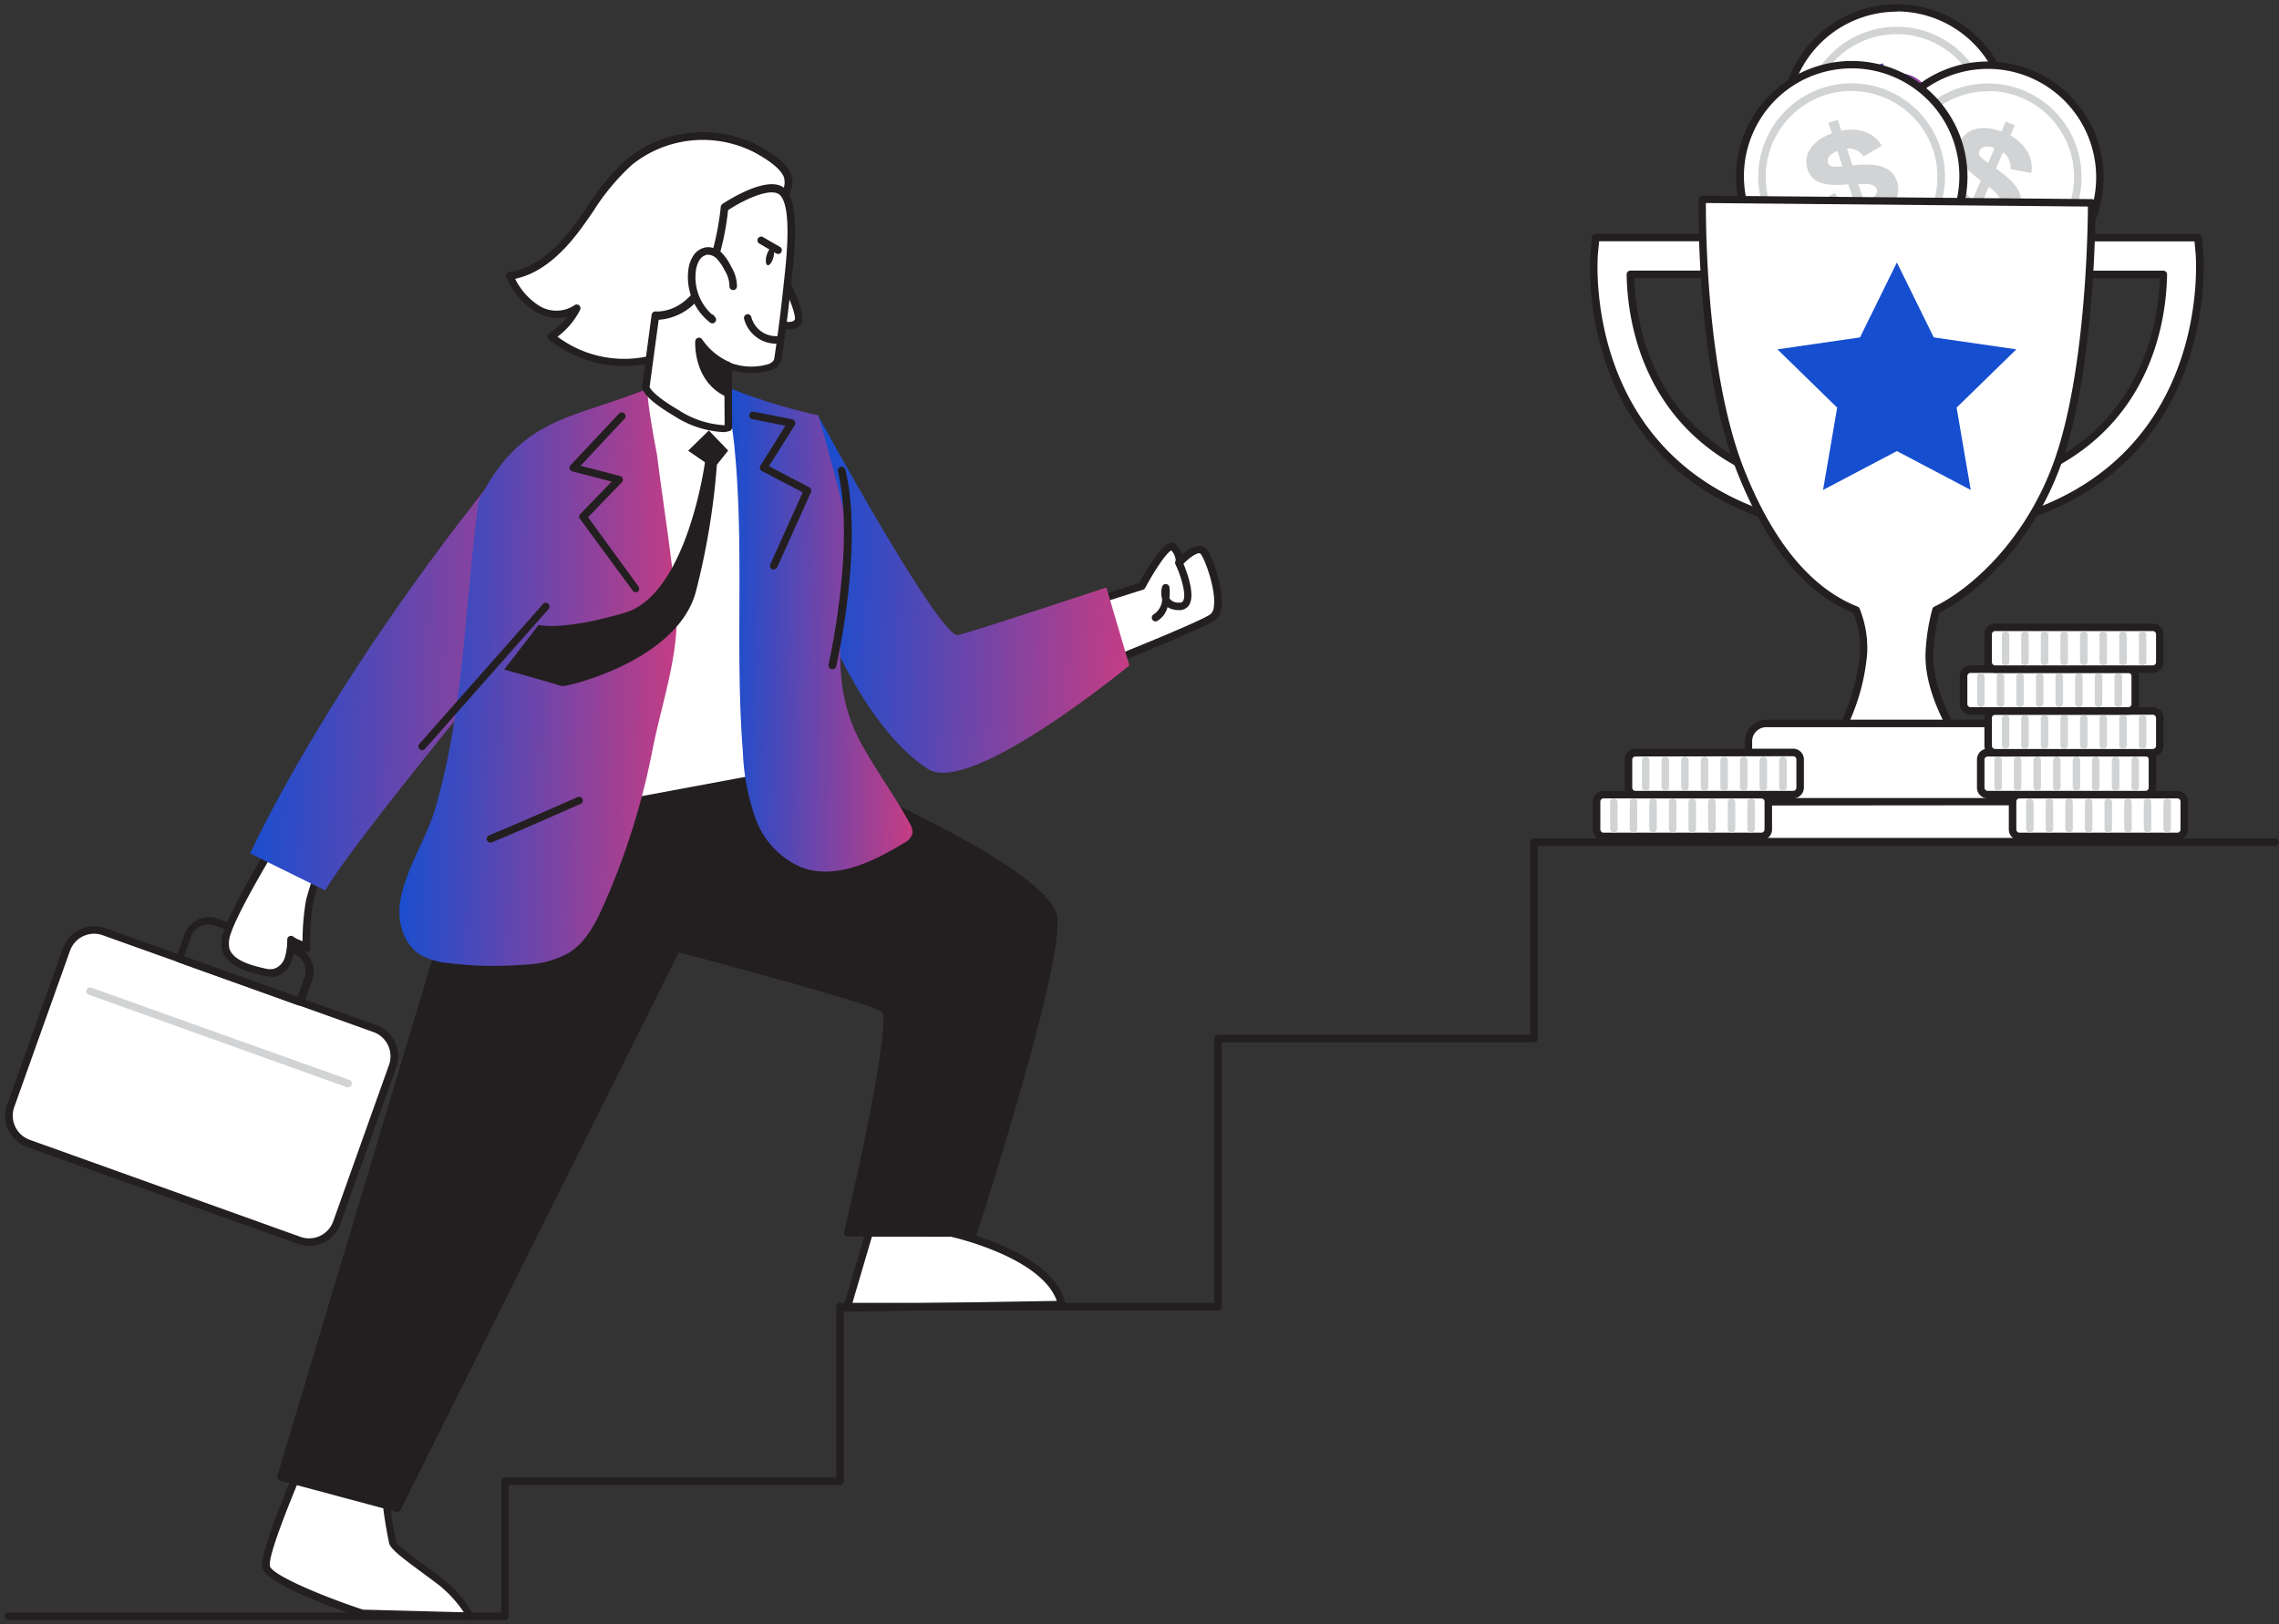 <svg xmlns="http://www.w3.org/2000/svg" width="505" height="360" fill="none">
  <rect width="100%" height="100%" fill="#333333" stroke="none"/>
  <path fill="#fff" d="M420.329 51.483c13.716 0 24.834-11.133 24.834-24.866 0-13.734-11.118-24.867-24.834-24.867-13.715 0-24.834 11.133-24.834 24.867 0 13.733 11.119 24.866 24.834 24.866Z"/>
  <path fill="#231F20" d="M420.346 52.317a25.66 25.66 0 0 1-15.087-4.906 25.714 25.714 0 0 1-9.331-12.844 25.723 25.723 0 0 1 1.539-19.603 25.67 25.67 0 0 1 14.931-12.772 25.626 25.626 0 0 1 19.577 1.54 25.684 25.684 0 0 1 12.756 14.951 25.697 25.697 0 0 1-3.624 23.046 25.64 25.64 0 0 1-9.11 7.792 25.602 25.602 0 0 1-11.651 2.796Zm0-49.734a24.356 24.356 0 0 0-7.44 1.184 24.014 24.014 0 0 0-11.448 7.978 24.07 24.07 0 0 0-2.106 26.646 24.032 24.032 0 0 0 10.053 9.682 23.992 23.992 0 0 0 26.509-3.144 24.05 24.05 0 0 0 7.516-11.765 24.08 24.08 0 0 0-.281-13.964 24.08 24.08 0 0 0-8.702-12.036 24.033 24.033 0 0 0-14.101-4.63v.05Z"/>
  <path fill="#D1D3D4" d="M420.346 47.333a20.654 20.654 0 0 1-10.11-2.63 20.69 20.69 0 0 1-7.535-7.245 20.721 20.721 0 0 1-.797-20.225 20.691 20.691 0 0 1 6.598-7.582 20.66 20.66 0 0 1 19.352-2.295 20.67 20.67 0 0 1 8.185 5.83 20.725 20.725 0 0 1-.808 27.787 20.673 20.673 0 0 1-14.885 6.36Zm0-39.766a19.027 19.027 0 0 0-12.664 4.784 19.085 19.085 0 0 0-3.027 25.155 19.037 19.037 0 0 0 11.167 7.66 19.02 19.02 0 0 0 13.428-1.705 19.06 19.06 0 0 0 8.904-10.209 19.087 19.087 0 0 0-.12-13.553 19.058 19.058 0 0 0-9.082-10.049 18.876 18.876 0 0 0-8.606-2.083Z"/>
  <path fill="url(#a)" d="m424.441 36.017.849 2.583-2.064.667-.866-2.7c-4.244.883-7.873-.35-9.804-4.15l4.145-2.2a4.291 4.291 0 0 0 4.411 2.483l-1.498-4.367c-3.729.267-7.873.384-9.055-3.333-1.065-3.333 1.065-6.4 5.393-7.983l-.749-2.334 2.047-.666.782 2.4c3.929-.767 7.274.466 8.989 3.333l-4.062 2.383a3.978 3.978 0 0 0-3.662-1.766l1.216 3.733c3.828-.35 8.522-.583 9.886 3.633 1.099 3.334-1.148 6.6-5.958 8.284Zm-6.076-11.667-1.115-3.433c-1.664.616-2.43 1.583-2.08 2.616.349 1.034 1.464.867 3.129.767l.066.05Zm7.574 5c-.366-1.133-1.998-1.233-4.045-1.117l1.315 4.067c2.131-.85 3.013-1.967 2.663-3.033l.067.083Z"/>
  <path fill="#fff" d="M440.569 64.1c13.716 0 24.834-11.133 24.834-24.867 0-13.733-11.118-24.866-24.834-24.866-13.715 0-24.834 11.133-24.834 24.866 0 13.734 11.119 24.867 24.834 24.867Z"/>
  <path fill="#231F20" d="M440.553 65a25.404 25.404 0 0 1-9.987-2.033 25.654 25.654 0 0 1-11.457-9.536 25.705 25.705 0 0 1 .19-28.55 25.655 25.655 0 0 1 11.583-9.381 25.62 25.62 0 0 1 21.833 1.243 25.656 25.656 0 0 1 8.443 7.375 25.709 25.709 0 0 1-.86 31.506 25.655 25.655 0 0 1-8.833 6.902A25.62 25.62 0 0 1 440.536 65h.017Zm0-49.733a23.978 23.978 0 0 0-12.343 3.384 24.026 24.026 0 0 0-8.851 9.255 24.053 24.053 0 0 0 10.787 33.08 23.974 23.974 0 0 0 24.559-2.32 24.026 24.026 0 0 0 7.919-10.066 24.087 24.087 0 0 0-2.139-22.573 24.03 24.03 0 0 0-8.62-7.88 23.993 23.993 0 0 0-11.312-2.88Z"/>
  <path fill="#D1D3D4" d="M440.553 60a20.707 20.707 0 0 1-13.938-5.369 20.772 20.772 0 0 1-2.719-27.764 20.701 20.701 0 0 1 27.338-5.381 20.744 20.744 0 0 1 9.145 11.821 20.778 20.778 0 0 1-1.165 14.908 20.737 20.737 0 0 1-10.871 10.252 20.6 20.6 0 0 1-7.79 1.533Zm0-39.767a19.006 19.006 0 0 0-9.773 2.7 19.041 19.041 0 0 0-7.001 7.34 19.074 19.074 0 0 0 .913 19.547 19.034 19.034 0 0 0 7.655 6.655 19.004 19.004 0 0 0 19.456-1.837 19.046 19.046 0 0 0 6.277-7.971 19.082 19.082 0 0 0 .12-14.603 19.04 19.04 0 0 0-10.24-10.397 19.088 19.088 0 0 0-7.391-1.484l-.016.05Z"/>
  <path fill="#D1D3D4" d="m437.49 48.983-1.065 2.5-1.981-.833 1.099-2.617c-3.795-2.116-5.71-5.416-4.694-9.566l4.577 1.05a4.324 4.324 0 0 0 1.665 4.783l1.83-4.3c-2.979-2.233-6.191-4.867-4.693-8.333 1.331-3.184 4.993-4.134 9.287-2.5l.949-2.25 1.998.85-.983 2.233c3.479 2 5.194 5.133 4.644 8.333l-4.627-.85a3.976 3.976 0 0 0-1.664-3.733l-1.532 3.617c3.13 2.233 6.841 5.133 5.11 9.216-1.331 3.417-5.143 4.334-9.92 2.4Zm3.063-12.833 1.398-3.333c-1.665-.6-2.863-.4-3.329.616-.466 1.017.599 1.7 1.931 2.717Zm2.463 8.717c.466-1.117-.682-2.234-2.314-3.5l-1.664 3.95c2.164.85 3.545.583 3.978-.45Z"/>
  <path fill="#fff" d="M410.309 64.067c13.716 0 24.834-11.134 24.834-24.867 0-13.734-11.118-24.867-24.834-24.867-13.715 0-24.834 11.133-24.834 24.867 0 13.733 11.119 24.867 24.834 24.867Z"/>
  <path fill="#231F20" d="M410.326 64.883a25.626 25.626 0 0 1-13.402-3.781 25.676 25.676 0 0 1-9.454-10.235 25.713 25.713 0 0 1 2.094-26.755 25.657 25.657 0 0 1 10.931-8.636 25.617 25.617 0 0 1 26.474 4.186 25.696 25.696 0 0 1 8.687 23.544 25.689 25.689 0 0 1-13.684 18.875 25.626 25.626 0 0 1-11.646 2.802Zm0-49.733a24.357 24.357 0 0 0-7.44 1.183 23.874 23.874 0 0 0-13.425 11.07 23.92 23.92 0 0 0 7.597 31.53 23.845 23.845 0 0 0 31.991-5.089 23.925 23.925 0 0 0-2.533-32.335 23.853 23.853 0 0 0-16.19-6.36Z"/>
  <path fill="#D1D3D4" d="M410.309 59.9a20.675 20.675 0 0 1-14.047-5.497 20.736 20.736 0 0 1-2.217-28.037 20.668 20.668 0 0 1 27.741-4.413 20.719 20.719 0 0 1 8.629 12.385 20.743 20.743 0 0 1-2.06 14.96A20.695 20.695 0 0 1 410.309 59.9Zm0-39.75a19.005 19.005 0 0 0-11.187 3.624 19.068 19.068 0 0 0-.038 30.824 19.01 19.01 0 0 0 22.366.027 19.068 19.068 0 0 0 6.935-21.291 19.076 19.076 0 0 0-6.905-9.502 19.04 19.04 0 0 0-11.154-3.649l-.017-.033Z"/>
  <path fill="#D1D3D4" d="m414.354 48.583.832 2.584-2.047.666-.866-2.683c-4.261.867-7.873-.367-9.804-4.167l4.145-2.2a4.282 4.282 0 0 0 4.394 2.484l-1.431-4.4c-3.712.266-7.857.383-9.038-3.334-1.066-3.333 1.065-6.4 5.393-7.983l-.766-2.317 2.064-.683.766 2.417c3.944-.784 7.29.45 8.988 3.333l-4.045 2.383a3.98 3.98 0 0 0-3.678-1.766l1.215 3.733c3.828-.35 8.538-.583 9.903 3.633 1.082 3.35-1.148 6.617-6.025 8.3Zm-6.075-11.666-1.116-3.434c-1.664.617-2.43 1.584-2.097 2.617.333 1.033 1.548.867 3.213.767v.05Zm7.573 5c-.383-1.134-1.998-1.234-4.061-1.117l1.331 4.083c2.197-.866 3.079-1.983 2.73-3.05v.084Z"/>
  <path fill="#fff" d="M192.596 273.333 187.603 290l47.587-.783c-2.563-11.117-24.434-15.867-24.434-15.867l-18.16-.017Z"/>
  <path fill="#231F20" d="M187.686 290.767a.852.852 0 0 1-.666-.334.884.884 0 0 1-.133-.733l4.91-16.667a.818.818 0 0 1 .799-.6h18.409c.916.2 22.437 5 25.084 16.484a.821.821 0 0 1-.167.7.84.84 0 0 1-.632.333l-47.587.783-.017.034Zm5.526-16.667-4.411 15 45.374-.75c-3.329-9.45-22.005-13.9-23.436-14.217l-17.527-.033Z"/>
  <path fill="#fff" d="M242.797 133.1c.499 0 10.219-3.233 10.219-3.233s5.527-10.234 7.041-8.55a4.738 4.738 0 0 1 1.332 3.333s3.845-4.35 5.359-2.35c1.515 2 4.994 12.583 1.848 14.583s-24.618 10.6-24.618 10.6l-1.181-14.383Z"/>
  <path fill="#231F20" d="M243.978 148.333a.865.865 0 0 1-.832-.767l-1.165-14.399a.787.787 0 0 1 .183-.6.776.776 0 0 1 .533-.284c.616-.133 6.158-1.933 9.754-3.1 1.531-2.816 4.993-8.633 7.007-8.866a1.326 1.326 0 0 1 1.215.45 6.149 6.149 0 0 1 1.282 2.166 6.42 6.42 0 0 1 3.828-1.966 2.041 2.041 0 0 1 1.664.85c1.299 1.666 3.912 9.1 3.163 13.166a3.777 3.777 0 0 1-1.548 2.634c-3.212 2.016-23.869 10.3-24.734 10.65a.714.714 0 0 1-.35.066Zm-.283-14.6 1.016 12.567c4.344-1.75 20.756-8.333 23.436-10.1a2.233 2.233 0 0 0 .799-1.517c.649-3.516-1.765-10.383-2.863-11.866a.41.41 0 0 0-.158-.143.409.409 0 0 0-.209-.041c-.898 0-2.729 1.484-3.695 2.584a.85.85 0 0 1-.965.216.832.832 0 0 1-.499-.85 3.818 3.818 0 0 0-1.016-2.583c-.965.45-3.545 4.117-5.792 8.333a.82.82 0 0 1-.466.384c-3.612 1.116-7.823 2.5-9.588 3.016Z"/>
  <path fill="#fff" d="M67.211 323.55s-8.788 20.117-8.322 23.633c.466 3.517 21.355 10.434 21.355 10.434l23.919.633a24.999 24.999 0 0 0-6.242-7.433c-5.46-4.167-10.42-7.45-10.919-8.917a107.574 107.574 0 0 1-1.748-11.317l-18.043-7.033Z"/>
  <path fill="#231F20" d="m104.196 359.083-23.919-.633h-.25c-4.993-1.667-21.388-7.367-21.92-11.117-.533-3.75 7.44-22 8.322-24.083a.828.828 0 0 1 1.065-.433l18.076 7.016a.898.898 0 0 1 .533.684c.356 3.749.912 7.476 1.665 11.166.282.834 3.462 3.184 6.558 5.467 1.265.933 2.646 1.95 4.06 3.033a25.02 25.02 0 0 1 6.559 7.917.842.842 0 0 1-.167.717.875.875 0 0 1-.582.266Zm-23.769-2.3 22.354.584a27.692 27.692 0 0 0-5.326-5.884c-1.415-1.083-2.78-2.083-4.062-3.033-4.527-3.333-6.657-5-7.14-6.283a92.18 92.18 0 0 1-1.665-10.984l-16.877-6.566c-3.33 7.766-8.323 20.133-7.907 22.45.2 1.85 10.853 6.483 20.623 9.716Z"/>
  <path fill="url(#b)" d="M181.211 92.017s27.114 49.75 31.126 48.75c4.011-1 32.823-10.55 32.823-10.55l5.094 17.283s-35.187 29-44.608 22.967c-14.831-9.5-24.435-36.067-24.435-36.067V92.017Z"/>
  <path fill="#fff" d="m83.086 227.987-60.049-21.482a6.507 6.507 0 0 0-8.318 3.945l-12.37 34.67a6.518 6.518 0 0 0 3.939 8.329l60.049 21.482a6.506 6.506 0 0 0 8.318-3.944l12.37-34.671a6.519 6.519 0 0 0-3.939-8.329Z"/>
  <path fill="#231F20" d="M68.543 276.15a7.135 7.135 0 0 1-2.48-.433L6.025 254.25a7.41 7.41 0 0 1-4.178-3.783 7.31 7.31 0 0 1-.266-5.617l12.367-34.683a7.346 7.346 0 0 1 3.76-4.159 7.328 7.328 0 0 1 5.595-.291L83.356 227.2a7.36 7.36 0 0 1 4.161 3.781 7.374 7.374 0 0 1 .283 5.619l-12.367 34.683a7.348 7.348 0 0 1-2.685 3.528 7.333 7.333 0 0 1-4.223 1.339h.017Zm-1.964-2a5.67 5.67 0 0 0 4.338-.212 5.68 5.68 0 0 0 2.919-3.221l12.367-34.684a5.706 5.706 0 0 0-.218-4.341 5.693 5.693 0 0 0-3.21-2.925L22.77 207.3a5.67 5.67 0 0 0-4.339.212 5.683 5.683 0 0 0-2.918 3.221L3.146 245.417a5.689 5.689 0 0 0 3.512 7.25l59.92 21.483Z"/>
  <path fill="#D1D3D4" d="M77.148 240.983a.748.748 0 0 1-.283 0l-57.174-20.5a.822.822 0 0 1-.48-.425.833.833 0 0 1-.036-.641.833.833 0 0 1 1.065-.5l57.175 20.45a.847.847 0 0 1 .515 1.066.86.86 0 0 1-.782.55Z"/>
  <path fill="#231F20" d="M66.429 222.867a.84.84 0 0 1-.283 0L39.514 213.3a.765.765 0 0 1-.466-.417.8.8 0 0 1 0-.65l1.831-5.116a5.73 5.73 0 0 1 5.123-3.817 5.735 5.735 0 0 1 2.218.333l17.46 6.25a5.733 5.733 0 0 1 3.479 7.35l-1.831 5.117a.855.855 0 0 1-.782.567l-.117-.05Zm-25.65-10.9 25.15 9 1.549-4.334a4.121 4.121 0 0 0-2.48-5.233l-17.444-6.25a4.107 4.107 0 0 0-3.123.166 4.116 4.116 0 0 0-2.104 2.317l-1.547 4.334Z"/>
  <path fill="#fff" d="M71.372 191.167s-1.847 5-2.763 8.616a48.69 48.69 0 0 0-.682 10.384c-.982-.967-2.43-1.1-3.446-1.934a13.15 13.15 0 0 1-.649 4.417 4.468 4.468 0 0 1-3.145 2.917 5.623 5.623 0 0 1-2.347-.167c-2.797-.617-7.44-1.833-8.323-5a6.826 6.826 0 0 1 .383-3.767c1.665-5 9.704-18.466 11.035-20.633"/>
  <path fill="#231F20" d="M60.004 216.467a8.347 8.347 0 0 1-1.847-.25c-2.364-.534-7.89-1.767-8.955-5.65a7.512 7.512 0 0 1 .4-4.234C51.398 200.75 60.62 185.65 60.72 185.5a.832.832 0 0 1 1.52.253.835.835 0 0 1-.105.63c-2.38 3.867-9.505 15.934-10.953 20.45a6.06 6.06 0 0 0-.366 3.334c.7 2.583 4.494 3.733 7.707 4.45a4.847 4.847 0 0 0 2.014.166 3.724 3.724 0 0 0 2.53-2.4c.414-1.343.61-2.744.582-4.15a.829.829 0 0 1 .5-.733.853.853 0 0 1 .865.117c.426.318.897.571 1.398.75l.633.266a53.094 53.094 0 0 1 .749-9.016c.915-3.667 2.73-8.5 2.796-8.7a.811.811 0 0 1 .43-.467.82.82 0 0 1 .635-.017.836.836 0 0 1 .5 1.067s-1.848 5-2.747 8.517a49.768 49.768 0 0 0-.649 10.15.799.799 0 0 1-.2.6.85.85 0 0 1-1.115.116h-.1c-.463-.4-1-.706-1.58-.9l-.5-.216a11.5 11.5 0 0 1-.65 3.333 5.35 5.35 0 0 1-3.761 3.433 3.662 3.662 0 0 1-.849-.066Z"/>
  <path fill="url(#c)" d="M131.66 122.967c-1.415.783-52.648 62.1-59.588 74.416l-16.645-8.216s17.077-37.767 56.509-86.25c17.044-10.967 19.724 20.05 19.724 20.05Z"/>
  <path fill="#231F20" d="M178.947 170.467s53.264 22.016 54.595 33.016c1.332 11-17.81 69.85-17.81 69.85h-27.88s11.169-47.266 8.206-49.566c-2.963-2.3-46.106-13.567-46.106-13.567L88.1 334.333l-25.849-6.983 44.941-149.9 71.755-6.983Z"/>
  <path fill="#231F20" d="M88.1 335.117h-.216l-25.85-6.934a.865.865 0 0 1-.582-1.05l44.941-149.9a.85.85 0 0 1 .716-.583l71.689-6.967a.841.841 0 0 1 .399 0c2.197.9 53.779 22.334 55.094 33.684 1.282 11.05-17.061 67.75-17.843 70.15a.781.781 0 0 1-.782.566h-27.814a.792.792 0 0 1-.805-.641.863.863 0 0 1 .007-.375c5.276-22.334 9.887-46.667 8.455-48.767-1.997-1.55-27.83-8.667-45.124-13.183L88.8 334.633a.815.815 0 0 1-.7.484Zm-24.817-8.334 24.385 6.55L149.253 209.8a.836.836 0 0 1 .949-.433c4.444 1.166 43.41 11.366 46.422 13.7 3.013 2.333-4.178 34.516-7.673 49.4h26.232c1.964-6.1 18.742-58.75 17.577-68.884-.982-8.583-39.049-26.116-53.896-32.25l-70.923 6.9-44.658 148.55Z"/>
  <path fill="#fff" d="m178.947 170.467-60.52 11.2 14.98-89.517s9.138-6.567 16.545-6.533c8.839 0 16.379 6.833 19.342 8.533 5.476 3.2 9.653 76.317 9.653 76.317Z"/>
  <path fill="#231F20" d="M118.427 182.567a.852.852 0 0 1-.805-.588.831.831 0 0 1-.027-.396l14.98-89.5a.828.828 0 0 1 .333-.533c.383-.283 9.388-6.667 16.961-6.667 7.34 0 13.732 4.517 17.56 7.184.866.616 1.665 1.15 2.181 1.466 5.543 3.2 9.321 64.634 9.987 76.917a.836.836 0 0 1-.683.867l-60.52 11.266.033-.016ZM134.223 92.7l-14.78 88 58.656-10.917c-1.665-28.15-5.493-72.733-9.138-74.833-.616-.367-1.398-.917-2.314-1.55-3.645-2.55-9.77-6.85-16.645-6.883-6.408 0-14.214 5.15-15.779 6.183Z"/>
  <path fill="url(#d)" d="M143.711 86.033c-.899.584 1.664 13.617 1.88 14.784 1.365 11 3.229 22.166 4.211 33.133.949 10.55-3.179 21.8-5.193 32.15a160.294 160.294 0 0 1-10.819 34.467c-1.814 4.083-3.994 8.333-7.773 10.65a21.118 21.118 0 0 1-9.587 2.583 82.889 82.889 0 0 1-17.011-.317 15.772 15.772 0 0 1-6.209-1.816c-3.861-2.35-5.26-7.484-4.527-11.95 1.165-6.984 5.726-13.667 7.79-20.567a154.846 154.846 0 0 0 4.594-22.183c2.213-15.267 2.946-30.684 4.993-45.967 9.521-18.984 21.039-18.017 37.651-24.967Z"/>
  <path fill="url(#e)" d="M181.211 92.017c.366.083 6.209 22.333 6.325 23.85 1.465 17.2-5.626 32.266 3.129 48.6 3.329 6.183 7.574 11.833 10.903 18.016.461.686.673 1.51.599 2.334a3.674 3.674 0 0 1-1.981 2.116c-6.874 4.15-15.08 8.134-22.604 5.317a18.554 18.554 0 0 1-6.169-4.317 18.599 18.599 0 0 1-3.951-6.416 49.273 49.273 0 0 1-2.846-14.85c-1.781-22.567.35-44.867-1.847-67.317 0-.583-1.665-13.633-1.931-13.667a122.097 122.097 0 0 0 20.373 6.334Z"/>
  <path fill="#231F20" d="m157.076 95.417-4.594 4.483 3.729 2.567s-3.928 29.233-17.727 33.333c-13.798 4.1-19.141 2.733-19.141 2.733l-7.607 9.867s11.818 3.333 12.667 3.667c.849.333 25.899-5.567 29.844-21.117a161.708 161.708 0 0 0 4.61-27.95l2.497-3.133-4.278-4.45Z"/>
  <path fill="#231F20" d="M140.864 131.267a.817.817 0 0 1-.665-.35l-11.652-15.867a.834.834 0 0 1 0-1.083l6.991-7.217-8.722-2.267a.847.847 0 0 1-.582-.583.835.835 0 0 1 .199-.8l10.736-11.433a.844.844 0 0 1 .584-.262.837.837 0 0 1 .631 1.412l-9.72 10.416 8.738 2.284a.877.877 0 0 1 .599.583.832.832 0 0 1-.216.8l-7.473 7.75L141.48 130a.848.848 0 0 1-.183 1.167.787.787 0 0 1-.433.1ZM108.673 186.767a.835.835 0 0 1-.765-.5.868.868 0 0 1 .449-1.1c6.924-2.85 19.491-8.434 19.624-8.484a.836.836 0 0 1 .914.165.834.834 0 0 1 .196.901.81.81 0 0 1-.444.451c-.116 0-12.716 5.65-19.657 8.517a.973.973 0 0 1-.317.05ZM171.441 126.2a.848.848 0 0 1-.333 0 .85.85 0 0 1-.416-1.117l7.174-15.95-9.055-4.733a.876.876 0 0 1-.416-.517.785.785 0 0 1 .1-.666l5.542-8.85-7.357-1.467a.82.82 0 0 1-.649-.967.852.852 0 0 1 .982-.666l8.539 1.666a.863.863 0 0 1 .599.5.826.826 0 0 1 0 .767l-5.775 9.133 8.954 4.684a.848.848 0 0 1 .367 1.083l-7.491 16.667a.811.811 0 0 1-.765.433Z"/>
  <path fill="#fff" d="M146.174 79.083a25.768 25.768 0 0 1-24.085-4.466 16.255 16.255 0 0 0 5.742-6.284 8.047 8.047 0 0 1-8.905 0 17.068 17.068 0 0 1-5.992-7.183c6.209-.867 11.169-5.617 14.981-10.65 3.811-5.033 6.891-10.667 11.651-14.683a25.845 25.845 0 0 1 28.546-2.484c2.047 1.167 5.626 3.334 6.424 5.75.683 2.084-.665 3.45-.599 5.5.1 2.7 1.415 4.05.733 6.984a24.877 24.877 0 0 1-3.962 8.016 65.94 65.94 0 0 1-6.658 7.617 42.455 42.455 0 0 1-17.876 11.883Z"/>
  <path fill="#231F20" d="M138.251 81.15a27.425 27.425 0 0 1-16.645-5.867.83.83 0 0 1-.333-.7.775.775 0 0 1 .383-.666 15.395 15.395 0 0 0 4.012-3.684 9.63 9.63 0 0 1-7.158-1.216 17.602 17.602 0 0 1-6.308-7.534.803.803 0 0 1 0-.75.816.816 0 0 1 .616-.45c4.993-.683 9.704-4.066 14.381-10.316 1.015-1.35 1.981-2.75 2.946-4.15a50.868 50.868 0 0 1 8.905-10.667 26.817 26.817 0 0 1 29.511-2.617c2.497 1.434 5.942 3.634 6.791 6.217a5.706 5.706 0 0 1-.183 3.7 6.08 6.08 0 0 0-.366 2.033c.043.873.199 1.736.466 2.567a8.532 8.532 0 0 1 .25 4.633A25.947 25.947 0 0 1 171.441 60a47.68 47.68 0 0 1-5.227 6.1l-1.548 1.667a43.017 43.017 0 0 1-18.309 12.183 27.346 27.346 0 0 1-8.106 1.2Zm-14.714-6.517a24.683 24.683 0 0 0 22.387 3.7 41.454 41.454 0 0 0 17.527-11.666L165.016 65a46.616 46.616 0 0 0 4.993-5.883 24.114 24.114 0 0 0 3.845-7.75 6.893 6.893 0 0 0-.249-3.817 12.335 12.335 0 0 1-.516-2.933c0-.88.147-1.752.432-2.584a4.035 4.035 0 0 0 .2-2.683c-.499-1.517-2.53-3.333-6.042-5.3a25.07 25.07 0 0 0-27.614 2.45 49.98 49.98 0 0 0-8.605 10.333c-.982 1.417-1.964 2.834-2.979 4.2-4.611 6.15-9.305 9.7-14.331 10.767a14.89 14.89 0 0 0 5.159 5.867 7.235 7.235 0 0 0 7.973 0 .833.833 0 0 1 1.249 1.05 17.06 17.06 0 0 1-4.994 5.916Z"/>
  <path fill="#fff" d="M173.388 60.983s4.694 8.85 3.329 10.45c-1.365 1.6-4.993.117-4.993.117"/>
  <path fill="#231F20" d="M174.77 73.016a9.49 9.49 0 0 1-3.329-.7.832.832 0 0 1-.379-1.054.833.833 0 0 1 1.011-.479c1.016.4 3.329.983 4.012.133.432-.766-1.199-5.216-3.479-9.533a.833.833 0 0 1 .646-1.228.831.831 0 0 1 .819.445c1.847 3.483 4.743 9.583 3.329 11.366a3.22 3.22 0 0 1-2.63 1.05Z"/>
  <path fill="#fff" d="M173.438 42.517c3.212 3.2 1.448 16.5 1.049 20.416a343.442 343.442 0 0 1-2.098 16.517c-.516 3.483-9.57 2.683-11.068 1.483l.083 13.967s-4.444.766-11.435-3.334c-6.991-4.1-6.824-5.8-6.824-5.8l2.13-15.9s5.976.617 10.187-6.183c4.211-6.8 5.126-17.767 5.126-17.767s9.704-6.516 12.85-3.4Z"/>
  <path fill="#231F20" d="M160.422 95.783a21.914 21.914 0 0 1-10.869-3.483c-6.658-3.917-7.324-5.917-7.291-6.584l2.131-15.966a.85.85 0 0 1 .915-.717c.217 0 5.526.45 9.405-5.783 4.061-6.55 4.993-17.3 4.993-17.4a.945.945 0 0 1 .366-.633c1.065-.7 10.42-6.784 13.949-3.334 2.862 2.85 2.33 11.667 1.414 20l-.116 1.05a385.557 385.557 0 0 1-2.097 16.55 3.332 3.332 0 0 1-2.381 2.567 15.725 15.725 0 0 1-8.688 0l.083 12.683a.818.818 0 0 1-.682.834 6.652 6.652 0 0 1-1.132.216Zm-16.479-10c.117.3 1.016 1.95 6.459 5.133a20.552 20.552 0 0 0 10.17 3.334l-.084-13.183a.841.841 0 0 1 .466-.75.852.852 0 0 1 .883.1 13.297 13.297 0 0 0 8.405.3c.799-.317 1.249-.734 1.332-1.267a359.61 359.61 0 0 0 2.08-16.467l.117-1.066c.483-4.367 1.764-16-.932-18.667-1.864-1.867-7.907.95-11.502 3.333-.216 2.084-1.348 11.5-5.21 17.734a12.599 12.599 0 0 1-10.17 6.566l-2.014 14.9Z"/>
  <path fill="#fff" d="M172.656 75.317a6.503 6.503 0 0 1-6.974-4.834"/>
  <path fill="#231F20" d="M172.09 76.183a7.386 7.386 0 0 1-7.191-5.433.85.85 0 0 1 .516-1.067.834.834 0 0 1 1.049.517 5.671 5.671 0 0 0 6.075 4.283.83.83 0 0 1 .932.717.816.816 0 0 1-.682.933 4.68 4.68 0 0 1-.699.05Z"/>
  <path fill="#fff" d="M162.469 63.517a7.384 7.384 0 0 0-1.182-3.95 11.187 11.187 0 0 0-1.747-2.7 3.666 3.666 0 0 0-2.896-1.184 3.323 3.323 0 0 0-2.331 1.5 6.553 6.553 0 0 0-.948 2.684 11.88 11.88 0 0 0 4.46 11.016l-.283-.35"/>
  <path fill="#231F20" d="M157.825 71.667a.8.8 0 0 1-.499-.184 12.796 12.796 0 0 1-3.962-5.27 12.82 12.82 0 0 1-.815-6.546 7.174 7.174 0 0 1 1.082-3 4.2 4.2 0 0 1 2.929-1.867 4.407 4.407 0 0 1 3.562 1.433 11.936 11.936 0 0 1 1.914 2.9 8.337 8.337 0 0 1 1.265 4.4.84.84 0 0 1-.583.724.833.833 0 0 1-1.081-.874 6.672 6.672 0 0 0-1.082-3.483 10.113 10.113 0 0 0-1.665-2.483 2.758 2.758 0 0 0-2.197-.95 2.482 2.482 0 0 0-1.664 1.15 5.411 5.411 0 0 0-.816 2.316 11.084 11.084 0 0 0 3.512 9.733c.2.04.379.153.5.317l.283.35a.838.838 0 0 1-.358 1.282.782.782 0 0 1-.325.052ZM161.321 80.933a14.782 14.782 0 0 1-6.425-5.333s-.5 8.433 6.458 11.55l-.033-6.217Z"/>
  <path fill="#231F20" d="M161.354 87.983a.749.749 0 0 1-.333 0c-7.407-3.333-6.991-12-6.958-12.366a.836.836 0 0 1 1.158-.711c.163.07.3.19.39.344a14.1 14.1 0 0 0 6.026 5 .834.834 0 0 1 .516.767v6.216a.802.802 0 0 1-.383.7.829.829 0 0 1-.416.05Zm-5.443-9.65a10.599 10.599 0 0 0 4.611 7.484v-4.3a17.84 17.84 0 0 1-4.611-3.184ZM171.37 57.065c.285-1.058.177-2.006-.24-2.119-.417-.113-.986.654-1.27 1.711-.285 1.058-.178 2.007.24 2.12.417.112.986-.654 1.27-1.712Z"/>
  <path fill="#231F20" d="M172.423 56.3a.913.913 0 0 1-.416-.117l-3.679-2.15a.827.827 0 0 1-.45-.505.836.836 0 0 1 .967-1.069.826.826 0 0 1 .315.141l3.679 2.133a.85.85 0 0 1 .299 1.15.824.824 0 0 1-.715.417ZM93.543 166.283a.751.751 0 0 1-.549-.216.826.826 0 0 1-.287-.566.816.816 0 0 1 .204-.601l27.447-31.05a.814.814 0 0 1 1.165 0 .85.85 0 0 1 0 1.183L94.159 166a.853.853 0 0 1-.616.283Z"/>
  <path fill="#fff" d="M391.234 114.133C349.539 100 353.201 56.783 353.251 56.35l.35-3.7h25.416v8.167h-17.743c.166 9.716 3.412 35.65 32.59 45.566l-2.63 7.75Z"/>
  <path fill="#231F20" d="M391.234 115a.662.662 0 0 1-.266 0c-42.344-14.5-38.599-58.333-38.549-58.733l.349-3.7a.835.835 0 0 1 .833-.75h25.416a.832.832 0 0 1 .832.833v8.167a.833.833 0 0 1-.832.833h-16.894c.349 10.717 4.361 34.55 32.008 43.95a.85.85 0 0 1 .482.417.967.967 0 0 1 0 .65l-2.63 7.733a.813.813 0 0 1-.749.6ZM354.35 53.483l-.283 2.95c0 .417-3.529 42.417 36.618 56.667l2.081-6.167c-28.629-10.266-32.158-35.583-32.324-46.1a.9.9 0 0 1 .233-.6.88.88 0 0 1 .599-.25h16.911v-6.5H354.35Z"/>
  <path fill="#fff" d="m449.408 114.133-2.63-7.75c29.161-10 32.424-35.833 32.59-45.566h-17.726V52.65h25.416l.35 3.7c.05.433 3.612 43.65-38 57.783Z"/>
  <path fill="#231F20" d="M449.408 115a.902.902 0 0 1-.366 0 .847.847 0 0 1-.416-.483l-2.547-7.85a.832.832 0 0 1 .516-1.05c27.63-9.4 31.625-33.234 32.008-43.95h-16.961a.832.832 0 0 1-.832-.834v-8.166a.834.834 0 0 1 .832-.834h25.416a.848.848 0 0 1 .832.75l.35 3.7c0 .45 3.645 44.3-38.549 58.65a.748.748 0 0 1-.283.067Zm-1.581-8.067 2.097 6.167c40.097-14.2 36.618-56.217 36.618-56.667l-.266-2.933h-23.802V60h16.894a.917.917 0 0 1 .6.25.91.91 0 0 1 .233.6c-.167 10.5-3.679 35.817-32.358 46.05l-.016.033Z"/>
  <path fill="#fff" d="m463.489 45-86.303-.767s-.765 37.084 8.672 60.6c7.857 19.567 17.361 27.267 25.433 30.4a23.016 23.016 0 0 1 1.665 9.617 48.384 48.384 0 0 1-4.594 16.3h23.935s-4.993-8.233-4.794-16.1c.13-3.306.627-6.587 1.482-9.783 9.138-4.4 20.523-15.584 26.631-31.667 8.123-21.8 7.873-58.6 7.873-58.6Z"/>
  <path fill="#231F20" d="M432.297 161.95h-23.935a.87.87 0 0 1-.716-.383.838.838 0 0 1 0-.817 47.53 47.53 0 0 0 4.511-15.967 21.704 21.704 0 0 0-1.481-8.933c-10.453-4.217-19.059-14.55-25.55-30.733-9.404-23.334-8.755-60.55-8.739-60.934a.819.819 0 0 1 .833-.816l86.319.766a.846.846 0 0 1 .816.834c0 .366.166 37.233-7.973 58.85-6.392 17.033-18.309 27.816-26.632 32a41.846 41.846 0 0 0-1.364 9.216c-.184 7.534 4.627 15.584 4.677 15.667a.823.823 0 0 1 .016.84.81.81 0 0 1-.732.41h-.05Zm-22.637-1.667h21.222c-1.398-2.65-4.361-9.016-4.211-15.283.124-3.38.632-6.735 1.515-10a.79.79 0 0 1 .433-.533c8.122-3.917 19.857-14.45 26.182-31.25 7.34-19.55 7.823-51.884 7.856-57.434L378.002 45c0 5.583.133 38.333 8.639 59.45 6.374 15.9 14.78 25.983 24.967 30a.852.852 0 0 1 .466.467 23.357 23.357 0 0 1 1.664 10 46.602 46.602 0 0 1-4.078 15.366Z"/>
  <path fill="#fff" d="M391.451 160.35h57.757c1.051 0 2.058.418 2.801 1.162a3.97 3.97 0 0 1 1.16 2.805v14.416h-65.68v-14.416a3.97 3.97 0 0 1 1.161-2.805 3.956 3.956 0 0 1 2.801-1.162Z"/>
  <path fill="#231F20" d="M453.17 179.583h-65.681a.833.833 0 0 1-.832-.833v-14.433a4.825 4.825 0 0 1 1.409-3.39 4.806 4.806 0 0 1 3.385-1.41h57.757a4.806 4.806 0 0 1 3.385 1.41 4.825 4.825 0 0 1 1.409 3.39v14.433a.833.833 0 0 1-.832.833Zm-64.915-1.666h64.016v-13.6c0-.831-.33-1.628-.917-2.216a3.124 3.124 0 0 0-2.212-.918h-57.758c-.83 0-1.625.33-2.212.918a3.137 3.137 0 0 0-.917 2.216v13.6Z"/>
  <path fill="#fff" d="M459.728 177.717h-78.797a3.214 3.214 0 0 0-3.212 3.216v2.484a3.214 3.214 0 0 0 3.212 3.216h78.797a3.214 3.214 0 0 0 3.212-3.216v-2.484a3.214 3.214 0 0 0-3.212-3.216Z"/>
  <path fill="#231F20" d="M459.728 187.467h-78.797a4.05 4.05 0 0 1-2.865-1.192 4.05 4.05 0 0 1-1.179-2.875v-2.467a4.052 4.052 0 0 1 4.044-4.05h78.797a4.052 4.052 0 0 1 4.044 4.05v2.4a4.058 4.058 0 0 1-2.477 3.818 4.054 4.054 0 0 1-1.567.316Zm-78.797-8.917a2.38 2.38 0 0 0-2.38 2.383v2.4a2.399 2.399 0 0 0 2.38 2.4h78.797a2.399 2.399 0 0 0 2.38-2.4v-2.466a2.38 2.38 0 0 0-2.38-2.384l-78.797.067Z"/>
  <path fill="#231F20" d="M111.903 359.083H1.881a.833.833 0 0 1 0-1.666H111.07v-29.084a.833.833 0 0 1 .833-.833h73.403v-37.883a.833.833 0 0 1 .832-.834h82.908v-58.6a.832.832 0 0 1 .832-.833h69.192v-42.683a.831.831 0 0 1 .832-.834h164.217a.833.833 0 0 1 0 1.667H340.734v42.717a.832.832 0 0 1-.832.833H270.71v58.6a.833.833 0 0 1-.832.833H186.97v37.85a.851.851 0 0 1-.832.834h-73.403v29.166a.832.832 0 0 1-.832.75ZM184.424 148.333h-.184a.848.848 0 0 1-.632-1c0-.266 5.992-26.366 2.064-42.816a.854.854 0 1 1 1.664-.384c4.012 16.834-1.797 42.484-2.047 43.567a.845.845 0 0 1-.865.633ZM256.029 137.733a.832.832 0 0 1-.366-1.566 4.221 4.221 0 0 0 1.864-3.334 5.014 5.014 0 0 1 0-2.816.832.832 0 0 1 .866-.567.87.87 0 0 1 .749.733 13.55 13.55 0 0 1 0 2.417l.116.183a2.439 2.439 0 0 0 2.064.784.82.82 0 0 0 .816-.334c.849-1.266-.416-5.533-1.665-8.133a.839.839 0 1 1 1.532-.683c.532 1.183 3.095 7.25 1.464 9.733a2.505 2.505 0 0 1-2.247 1.083 4.869 4.869 0 0 1-2.513-.65 5.003 5.003 0 0 1-2.447 3.15.759.759 0 0 1-.233 0Z"/>
  <path fill="#164ED0" d="m420.329 58.183 8.173 16.6 18.292 2.65-13.232 12.917 3.129 18.25-16.362-8.617-16.361 8.617 3.129-18.25-13.233-12.917 18.293-2.65 8.172-16.6Z"/>
  <path fill="#fff" d="M482.464 176.133h-34.92c-.855 0-1.548.694-1.548 1.55v6.167c0 .856.693 1.55 1.548 1.55h34.92c.855 0 1.548-.694 1.548-1.55v-6.167c0-.856-.693-1.55-1.548-1.55Z"/>
  <path fill="#231F20" d="M482.464 186.233H447.51a2.38 2.38 0 0 1-2.38-2.383v-6.183a2.38 2.38 0 0 1 2.38-2.367h34.954a2.385 2.385 0 0 1 2.38 2.367v6.183a2.382 2.382 0 0 1-2.38 2.383Zm-34.954-9.266a.682.682 0 0 0-.505.199.702.702 0 0 0-.21.501v6.183a.716.716 0 0 0 .715.717h34.954a.717.717 0 0 0 .716-.717v-6.183a.703.703 0 0 0-.716-.7H447.51Z"/>
  <path fill="#D1D3D4" d="M449.791 184.55a.833.833 0 0 1-.833-.833v-5.884a.833.833 0 0 1 1.665 0v5.884a.833.833 0 0 1-.832.833ZM454.135 184.55a.831.831 0 0 1-.832-.833v-5.884a.83.83 0 0 1 .832-.833.831.831 0 0 1 .832.833v5.884a.83.83 0 0 1-.832.833ZM458.479 184.55a.831.831 0 0 1-.832-.833v-5.884a.833.833 0 0 1 1.421-.589.832.832 0 0 1 .243.589v5.884a.832.832 0 0 1-.832.833ZM462.823 184.55a.833.833 0 0 1-.832-.833v-5.884a.833.833 0 0 1 1.665 0v5.884a.833.833 0 0 1-.833.833ZM467.168 184.55a.833.833 0 0 1-.833-.833v-5.884a.833.833 0 0 1 1.665 0v5.884a.833.833 0 0 1-.832.833ZM471.529 184.55a.833.833 0 0 1-.833-.833v-5.884a.833.833 0 0 1 1.665 0v5.884a.833.833 0 0 1-.832.833ZM475.873 184.55a.833.833 0 0 1-.832-.833v-5.884a.832.832 0 1 1 1.664 0v5.884a.833.833 0 0 1-.832.833ZM480.217 184.55a.833.833 0 0 1-.832-.833v-5.884a.833.833 0 0 1 1.421-.589.832.832 0 0 1 .243.589v5.884a.832.832 0 0 1-.832.833Z"/>
  <path fill="#fff" d="M475.407 166.85h-34.921c-.855 0-1.548.694-1.548 1.55v6.167c0 .856.693 1.55 1.548 1.55h34.921c.855 0 1.548-.694 1.548-1.55V168.4c0-.856-.693-1.55-1.548-1.55Z"/>
  <path fill="#231F20" d="M475.407 176.967h-34.954a2.397 2.397 0 0 1-2.38-2.384v-6.25a2.378 2.378 0 0 1 .697-1.685 2.386 2.386 0 0 1 1.683-.698h34.954a2.386 2.386 0 0 1 2.38 2.383v6.184a2.404 2.404 0 0 1-.678 1.723 2.391 2.391 0 0 1-1.702.727Zm-34.954-9.284a.717.717 0 0 0-.716.717v6.183a.722.722 0 0 0 .442.662c.087.036.18.055.274.055h34.954a.716.716 0 0 0 .716-.717v-6.25a.717.717 0 0 0-.716-.716l-34.954.066Z"/>
  <path fill="#D1D3D4" d="M442.75 175.283a.835.835 0 0 1-.832-.833v-5.9a.832.832 0 1 1 1.664 0v5.9a.83.83 0 0 1-.832.833ZM447.078 175.283a.833.833 0 0 1-.833-.833v-5.9a.847.847 0 0 1 .833-.833.833.833 0 0 1 .832.833v5.9a.833.833 0 0 1-.832.833ZM451.422 175.283a.833.833 0 0 1-.832-.833v-5.9a.851.851 0 0 1 .832-.833.833.833 0 0 1 .832.833v5.9a.833.833 0 0 1-.832.833ZM455.766 175.283a.831.831 0 0 1-.832-.833v-5.9a.851.851 0 0 1 .832-.833.83.83 0 0 1 .832.833v5.9a.832.832 0 0 1-.832.833ZM460.11 175.283a.833.833 0 0 1-.832-.833v-5.9a.848.848 0 0 1 .832-.833.83.83 0 0 1 .833.833v5.9a.833.833 0 0 1-.833.833ZM464.388 175.283a.831.831 0 0 1-.832-.833v-5.9a.851.851 0 0 1 .832-.833.83.83 0 0 1 .832.833v5.9a.832.832 0 0 1-.832.833ZM468.799 175.283a.833.833 0 0 1-.832-.833v-5.9a.851.851 0 0 1 .832-.833.833.833 0 0 1 .832.833v5.9a.833.833 0 0 1-.832.833ZM473.143 175.283a.833.833 0 0 1-.832-.833v-5.9a.851.851 0 0 1 .832-.833.83.83 0 0 1 .833.833v5.9a.833.833 0 0 1-.833.833Z"/>
  <path fill="#fff" d="M477.038 157.583h-34.921c-.855 0-1.548.694-1.548 1.55v6.167c0 .856.693 1.55 1.548 1.55h34.921c.855 0 1.548-.694 1.548-1.55v-6.167c0-.856-.693-1.55-1.548-1.55Z"/>
  <path fill="#231F20" d="M477.038 167.683h-34.954a2.385 2.385 0 0 1-2.364-2.366v-6.184a2.383 2.383 0 0 1 2.364-2.383h34.954a2.378 2.378 0 0 1 2.38 2.383v6.184a2.381 2.381 0 0 1-2.38 2.366Zm-34.954-9.266a.717.717 0 0 0-.699.716v6.184a.704.704 0 0 0 .699.7h34.954a.717.717 0 0 0 .716-.7v-6.184a.737.737 0 0 0-.716-.716h-34.954Z"/>
  <path fill="#D1D3D4" d="M444.414 166.017a.833.833 0 0 1-.832-.834v-5.9a.833.833 0 0 1 1.665 0v5.9a.833.833 0 0 1-.833.834ZM448.709 166.017a.833.833 0 0 1-.833-.834v-5.9a.833.833 0 0 1 1.665 0v5.9a.833.833 0 0 1-.832.834ZM453.053 166.017a.851.851 0 0 1-.832-.834v-5.9a.849.849 0 0 1 .832-.833.831.831 0 0 1 .832.833v5.9a.831.831 0 0 1-.832.834ZM457.397 166.017a.851.851 0 0 1-.832-.834v-5.9a.849.849 0 0 1 .832-.833.833.833 0 0 1 .832.833v5.9a.833.833 0 0 1-.832.834ZM461.741 166.017a.852.852 0 0 1-.832-.834v-5.9a.846.846 0 0 1 .249-.584.843.843 0 0 1 .583-.249.833.833 0 0 1 .833.833v5.9a.833.833 0 0 1-.833.834ZM466.052 166.017a.852.852 0 0 1-.832-.834v-5.9a.85.85 0 0 1 .832-.833.833.833 0 0 1 .833.833v5.9a.833.833 0 0 1-.833.834ZM470.43 166.017a.851.851 0 0 1-.832-.834v-5.9a.849.849 0 0 1 .832-.833.833.833 0 0 1 .832.833v5.9a.833.833 0 0 1-.832.834ZM474.774 166.017a.852.852 0 0 1-.832-.834v-5.9a.846.846 0 0 1 .249-.584.843.843 0 0 1 .583-.249.833.833 0 0 1 .833.833v5.9a.833.833 0 0 1-.833.834Z"/>
  <path fill="#fff" d="M471.595 148.317h-34.92c-.855 0-1.548.694-1.548 1.55v6.166c0 .856.693 1.55 1.548 1.55h34.92c.855 0 1.548-.694 1.548-1.55v-6.166c0-.856-.693-1.55-1.548-1.55Z"/>
  <path fill="#231F20" d="M471.612 158.417h-34.954a2.378 2.378 0 0 1-2.38-2.384v-6.166a2.382 2.382 0 0 1 2.38-2.384h34.954a2.384 2.384 0 0 1 2.364 2.384v6.166a2.386 2.386 0 0 1-2.364 2.384Zm-34.954-9.267a.716.716 0 0 0-.716.717v6.166a.718.718 0 0 0 .716.717h34.954a.702.702 0 0 0 .699-.717v-6.166a.705.705 0 0 0-.199-.506.69.69 0 0 0-.5-.211h-34.954Z"/>
  <path fill="#D1D3D4" d="M438.938 156.75a.831.831 0 0 1-.832-.833V150a.833.833 0 0 1 .832-.833.847.847 0 0 1 .832.833v5.9a.852.852 0 0 1-.832.85ZM443.282 156.75a.833.833 0 0 1-.832-.833V150a.833.833 0 0 1 .832-.833.853.853 0 0 1 .833.833v5.9a.848.848 0 0 1-.833.85ZM447.627 156.75a.833.833 0 0 1-.833-.833V150a.833.833 0 0 1 .833-.833.843.843 0 0 1 .583.249.844.844 0 0 1 .249.584v5.9a.848.848 0 0 1-.832.85ZM451.971 156.75a.831.831 0 0 1-.832-.833V150a.833.833 0 0 1 .832-.833.847.847 0 0 1 .832.833v5.9a.852.852 0 0 1-.832.85ZM456.315 156.75a.833.833 0 0 1-.832-.833V150a.833.833 0 0 1 .832-.833.853.853 0 0 1 .833.833v5.9a.848.848 0 0 1-.833.85ZM460.66 156.75a.833.833 0 0 1-.833-.833V150a.833.833 0 0 1 1.665 0v5.9a.835.835 0 0 1-.832.85ZM465.004 156.75a.833.833 0 0 1-.832-.833V150a.832.832 0 1 1 1.664 0v5.9a.829.829 0 0 1-.51.785.827.827 0 0 1-.322.065ZM469.382 156.75a.833.833 0 0 1-.833-.833V150a.833.833 0 0 1 1.665 0v5.9a.835.835 0 0 1-.832.85Z"/>
  <path fill="#fff" d="M477.038 139.05h-34.921c-.855 0-1.548.694-1.548 1.55v6.167c0 .856.693 1.55 1.548 1.55h34.921c.855 0 1.548-.694 1.548-1.55V140.6c0-.856-.693-1.55-1.548-1.55Z"/>
  <path fill="#231F20" d="M477.038 149.15h-34.954a2.384 2.384 0 0 1-2.364-2.383V140.6a2.378 2.378 0 0 1 2.364-2.383h34.954a2.378 2.378 0 0 1 2.38 2.383v6.167a2.378 2.378 0 0 1-2.38 2.383Zm-34.954-9.267a.702.702 0 0 0-.699.717v6.167a.7.7 0 0 0 .699.716h34.954a.716.716 0 0 0 .716-.716V140.6a.72.72 0 0 0-.716-.717h-34.954Z"/>
  <path fill="#D1D3D4" d="M444.414 147.483a.833.833 0 0 1-.832-.833v-5.9a.833.833 0 0 1 1.665 0v5.917a.835.835 0 0 1-.833.816ZM448.709 147.483a.833.833 0 0 1-.833-.833v-5.9a.833.833 0 0 1 1.665 0v5.917a.83.83 0 0 1-.832.816ZM453.053 147.483a.846.846 0 0 1-.832-.833v-5.9a.851.851 0 0 1 .832-.833.833.833 0 0 1 .832.833v5.917a.834.834 0 0 1-.832.816ZM457.397 147.483a.847.847 0 0 1-.832-.833v-5.9a.851.851 0 0 1 .832-.833.83.83 0 0 1 .832.833v5.917a.834.834 0 0 1-.832.816ZM461.741 147.483a.843.843 0 0 1-.583-.249.844.844 0 0 1-.249-.584v-5.9a.848.848 0 0 1 .832-.833.83.83 0 0 1 .833.833v5.917a.835.835 0 0 1-.833.816ZM466.052 147.483a.848.848 0 0 1-.832-.833v-5.9a.852.852 0 0 1 .832-.833.83.83 0 0 1 .833.833v5.917a.835.835 0 0 1-.833.816ZM470.43 147.483a.847.847 0 0 1-.832-.833v-5.9a.851.851 0 0 1 .832-.833.83.83 0 0 1 .832.833v5.917a.834.834 0 0 1-.832.816ZM474.774 147.483a.843.843 0 0 1-.583-.249.844.844 0 0 1-.249-.584v-5.9a.848.848 0 0 1 .832-.833.83.83 0 0 1 .833.833v5.917a.835.835 0 0 1-.833.816Z"/>
  <path fill="#fff" d="M355.365 185.383h34.921c.855 0 1.548-.694 1.548-1.55v-6.166c0-.856-.693-1.55-1.548-1.55h-34.921c-.855 0-1.548.694-1.548 1.55v6.166c0 .856.693 1.55 1.548 1.55Z"/>
  <path fill="#231F20" d="M390.286 186.233h-34.954a2.383 2.383 0 0 1-2.381-2.383v-6.183a2.381 2.381 0 0 1 2.381-2.367h34.954a2.38 2.38 0 0 1 2.38 2.367v6.183a2.393 2.393 0 0 1-2.38 2.383Zm-34.954-9.266a.717.717 0 0 0-.716.7v6.183a.732.732 0 0 0 .716.717h34.954a.733.733 0 0 0 .715-.717v-6.183a.715.715 0 0 0-.715-.7h-34.954Z"/>
  <path fill="#D1D3D4" d="M388.022 184.55a.835.835 0 0 1-.832-.833v-5.884a.832.832 0 1 1 1.664 0v5.884a.833.833 0 0 1-.832.833ZM383.678 184.55a.833.833 0 0 1-.833-.833v-5.884a.833.833 0 0 1 1.665 0v5.884a.833.833 0 0 1-.832.833ZM379.333 184.55a.833.833 0 0 1-.832-.833v-5.884a.833.833 0 0 1 1.665 0v5.884a.833.833 0 0 1-.833.833ZM374.989 184.55a.831.831 0 0 1-.832-.833v-5.884a.833.833 0 0 1 1.421-.589.832.832 0 0 1 .243.589v5.884a.832.832 0 0 1-.832.833ZM370.645 184.55a.831.831 0 0 1-.832-.833v-5.884a.83.83 0 0 1 .832-.833.831.831 0 0 1 .832.833v5.884a.83.83 0 0 1-.832.833ZM366.3 184.55a.833.833 0 0 1-.832-.833v-5.884a.833.833 0 0 1 1.665 0v5.884a.833.833 0 0 1-.833.833ZM361.956 184.55a.833.833 0 0 1-.832-.833v-5.884a.833.833 0 0 1 1.421-.589.832.832 0 0 1 .243.589v5.884a.832.832 0 0 1-.832.833ZM357.612 184.55a.831.831 0 0 1-.832-.833v-5.884a.83.83 0 0 1 .832-.833.831.831 0 0 1 .832.833v5.884a.83.83 0 0 1-.832.833Z"/>
  <path fill="#fff" d="M362.406 176.133h34.921a1.55 1.55 0 0 0 1.548-1.55v-6.166a1.55 1.55 0 0 0-1.548-1.55h-34.921c-.855 0-1.548.694-1.548 1.55v6.166c0 .856.693 1.55 1.548 1.55Z"/>
  <path fill="#231F20" d="M397.343 176.967h-34.954a2.382 2.382 0 0 1-2.364-2.384v-6.25a2.383 2.383 0 0 1 2.364-2.383h34.954a2.386 2.386 0 0 1 2.38 2.383v6.184a2.404 2.404 0 0 1-.678 1.723 2.391 2.391 0 0 1-1.702.727Zm-34.954-9.284a.716.716 0 0 0-.699.717v6.183a.717.717 0 0 0 .699.717h34.954a.716.716 0 0 0 .716-.717v-6.25a.717.717 0 0 0-.716-.716l-34.954.066Z"/>
  <path fill="#D1D3D4" d="M395.079 175.283a.833.833 0 0 1-.832-.833v-5.9a.848.848 0 0 1 .832-.833.83.83 0 0 1 .833.833v5.9a.833.833 0 0 1-.833.833ZM390.735 175.283a.831.831 0 0 1-.832-.833v-5.9a.851.851 0 0 1 .832-.833.83.83 0 0 1 .832.833v5.9a.832.832 0 0 1-.832.833ZM386.391 175.283a.833.833 0 0 1-.832-.833v-5.9a.851.851 0 0 1 .832-.833.833.833 0 0 1 .832.833v5.9a.833.833 0 0 1-.832.833ZM382.047 175.283a.833.833 0 0 1-.833-.833v-5.9a.833.833 0 0 1 1.665 0v5.9a.833.833 0 0 1-.832.833ZM377.702 175.283a.833.833 0 0 1-.832-.833v-5.9a.833.833 0 0 1 1.665 0v5.9a.833.833 0 0 1-.833.833ZM373.358 175.283a.833.833 0 0 1-.832-.833v-5.9a.832.832 0 1 1 1.664 0v5.9a.833.833 0 0 1-.832.833ZM369.014 175.283a.833.833 0 0 1-.833-.833v-5.9a.833.833 0 0 1 1.665 0v5.9a.833.833 0 0 1-.832.833ZM364.669 175.283a.833.833 0 0 1-.832-.833v-5.9a.833.833 0 0 1 1.665 0v5.9a.833.833 0 0 1-.833.833Z"/>
  <defs>
    <linearGradient id="a" x1="410.288" x2="436.201" y1="21.347" y2="22.208" gradientUnits="userSpaceOnUse">
      <stop stop-color="#164ED0"/>
      <stop offset="1" stop-color="#F13870"/>
    </linearGradient>
    <linearGradient id="b" x1="181.211" x2="268.957" y1="115.032" y2="118.175" gradientUnits="userSpaceOnUse">
      <stop stop-color="#164ED0"/>
      <stop offset="1" stop-color="#F13870"/>
    </linearGradient>
    <linearGradient id="c" x1="55.427" x2="152.334" y1="128.676" y2="131.815" gradientUnits="userSpaceOnUse">
      <stop stop-color="#164ED0"/>
      <stop offset="1" stop-color="#F13870"/>
    </linearGradient>
    <linearGradient id="d" x1="88.496" x2="166.658" y1="123.212" y2="124.755" gradientUnits="userSpaceOnUse">
      <stop stop-color="#164ED0"/>
      <stop offset="1" stop-color="#F13870"/>
    </linearGradient>
    <linearGradient id="e" x1="160.838" x2="213.435" y1="116.897" y2="117.728" gradientUnits="userSpaceOnUse">
      <stop stop-color="#164ED0"/>
      <stop offset="1" stop-color="#F13870"/>
    </linearGradient>
  </defs>
</svg>

